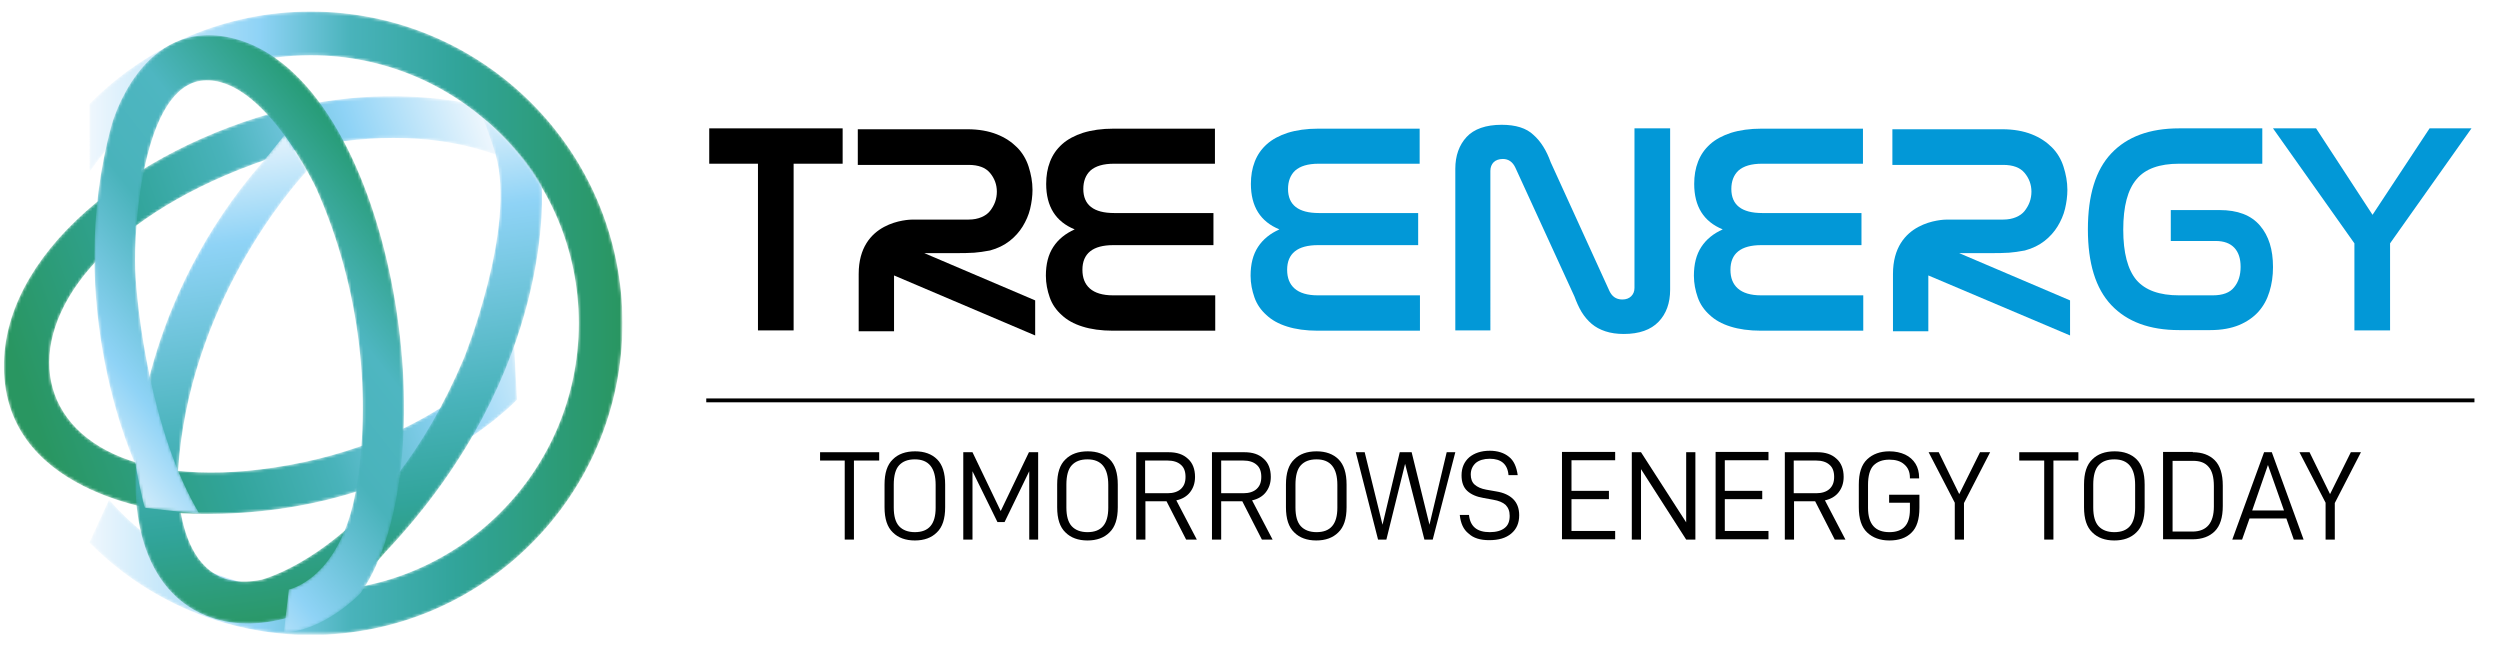 <?xml version="1.0" encoding="utf-8"?>
<!-- Generator: Adobe Illustrator 26.0.1, SVG Export Plug-In . SVG Version: 6.00 Build 0)  -->
<svg version="1.1" id="Layer_1" xmlns="http://www.w3.org/2000/svg" xmlns:xlink="http://www.w3.org/1999/xlink" x="0px" y="0px"
	 viewBox="0 0 841.4 217.1" style="enable-background:new 0 0 841.4 217.1;" xml:space="preserve">
<style type="text/css">
	.st0{filter:url(#Adobe_OpacityMaskFilter);}
	.st1{fill:url(#SVGID_00000055685708789726317590000012930667896401441182_);}
	.st2{mask:url(#SVGID_1_);}
	.st3{clip-path:url(#SVGID_00000124876877836552724580000012158258718309870500_);}
	.st4{filter:url(#Adobe_OpacityMaskFilter_00000073685507820859269890000004393354518190073488_);}
	
		.st5{clip-path:url(#SVGID_00000107588059600460101240000016472867232374100389_);fill:url(#SVGID_00000049210656449080026460000001410755653565195649_);}
	
		.st6{clip-path:url(#SVGID_00000107588059600460101240000016472867232374100389_);fill:url(#SVGID_00000056404563535390422090000011817067953558742438_);}
	.st7{filter:url(#Adobe_OpacityMaskFilter_00000021087722636426933620000018410128640063224738_);}
	
		.st8{clip-path:url(#SVGID_00000170268348724957589540000017029429608474181536_);fill:url(#SVGID_00000061434734415894742480000013186246534018993825_);}
	
		.st9{clip-path:url(#SVGID_00000170268348724957589540000017029429608474181536_);mask:url(#SVGID_00000095297412143948549360000016073764612670416003_);fill:url(#SVGID_00000102538682426501151760000008707297342629130173_);}
	.st10{filter:url(#Adobe_OpacityMaskFilter_00000078005402100363800750000008688988981774170508_);}
	.st11{fill:url(#SVGID_00000171721315333279255990000008201210018343500982_);}
	.st12{mask:url(#SVGID_00000116195850267460131630000012030797363373675687_);}
	.st13{clip-path:url(#SVGID_00000067208714511198054230000003018896782150285466_);}
	.st14{filter:url(#Adobe_OpacityMaskFilter_00000059279855400798536930000013005082624450163866_);}
	
		.st15{clip-path:url(#SVGID_00000034811516449754991960000002136574854213042312_);fill:url(#SVGID_00000129192814876811403820000017422837110639759798_);}
	
		.st16{clip-path:url(#SVGID_00000034811516449754991960000002136574854213042312_);fill:url(#SVGID_00000147195140955078037770000005346456477578174606_);}
	.st17{filter:url(#Adobe_OpacityMaskFilter_00000123414656502774860650000003469354185131175046_);}
	.st18{fill:url(#SVGID_00000013156889956558556040000012250618170923650722_);}
	.st19{mask:url(#SVGID_00000114057575659520776750000005356463702232219836_);}
	.st20{clip-path:url(#SVGID_00000039816337719814027360000014278819625934643606_);}
	.st21{filter:url(#Adobe_OpacityMaskFilter_00000012462267620032152360000005503048592515033521_);}
	
		.st22{clip-path:url(#SVGID_00000152983071701259414210000012459373049322845570_);fill:url(#SVGID_00000031920196468212762990000007136506133371358103_);}
	
		.st23{clip-path:url(#SVGID_00000152983071701259414210000012459373049322845570_);fill:url(#SVGID_00000062158672134669716080000006661416118796762530_);}
	.st24{fill:#0298D7;}
	.st25{fill-rule:evenodd;clip-rule:evenodd;}
</style>
<g>
	<defs>
		<filter id="Adobe_OpacityMaskFilter" filterUnits="userSpaceOnUse" x="-13.4" y="23.7" width="196" height="152.3">
			<feColorMatrix  type="matrix" values="1 0 0 0 0  0 1 0 0 0  0 0 1 0 0  0 0 0 1 0"/>
		</filter>
	</defs>
	<mask maskUnits="userSpaceOnUse" x="-13.4" y="23.7" width="196" height="152.3" id="SVGID_1_">
		<g class="st0">
			
				<linearGradient id="SVGID_00000123403847778777974700000006067024927788939443_" gradientUnits="userSpaceOnUse" x1="50.241" y1="322.418" x2="136.251" y2="298.628" gradientTransform="matrix(1 0 0 1 61.97 -230.219)">
				<stop  offset="0" style="stop-color:#FFFFFF"/>
				<stop  offset="2.652216e-02" style="stop-color:#F5F5F5"/>
				<stop  offset="0.24" style="stop-color:#ACACAC"/>
				<stop  offset="0.441" style="stop-color:#6F6F6F"/>
				<stop  offset="0.623" style="stop-color:#3F3F3F"/>
				<stop  offset="0.782" style="stop-color:#1D1D1D"/>
				<stop  offset="0.914" style="stop-color:#080808"/>
				<stop  offset="1" style="stop-color:#000000"/>
			</linearGradient>
			
				<rect x="-13.4" y="23.7" style="fill:url(#SVGID_00000123403847778777974700000006067024927788939443_);" width="196" height="152.3"/>
		</g>
	</mask>
	<g class="st2">
		<g>
			<defs>
				<rect id="SVGID_00000044143403686863441420000014388453267913496998_" x="-13.4" y="23.7" width="196" height="152.3"/>
			</defs>
			<clipPath id="SVGID_00000158013058100640063410000003216647846110580101_">
				<use xlink:href="#SVGID_00000044143403686863441420000014388453267913496998_"  style="overflow:visible;"/>
			</clipPath>
			<g style="clip-path:url(#SVGID_00000158013058100640063410000003216647846110580101_);">
				<defs>
					<path id="SVGID_00000172441615688742148740000013592043705311189167_" d="M100.3,50.3C-13.4,83.4-6.5,172.2,92,157.4
						c57.6-8.6,81-41.6,81-41.6l1,18.7c0,0-38.4,41.5-112.6,38.3c0,0-54.7-3.6-59.7-43.5c-4.9-39.9,38.8-76.6,89.4-91.1
						c50.5-14.5,87.7,2.7,87.7,2.7l3.8,19.3C182.6,60.2,155.3,37.6,100.3,50.3"/>
				</defs>
				<clipPath id="SVGID_00000019637304807019554310000017360069073814029208_">
					<use xlink:href="#SVGID_00000172441615688742148740000013592043705311189167_"  style="overflow:visible;"/>
				</clipPath>
				<defs>
					
						<filter id="Adobe_OpacityMaskFilter_00000107577244850714601530000014028985478250738840_" filterUnits="userSpaceOnUse" x="-13.4" y="23.7" width="196" height="152.3">
						<feColorMatrix  type="matrix" values="1 0 0 0 0  0 1 0 0 0  0 0 1 0 0  0 0 0 1 0"/>
					</filter>
				</defs>
				<mask maskUnits="userSpaceOnUse" x="-13.4" y="23.7" width="196" height="152.3" id="SVGID_1_">
					<g style="filter:url(#Adobe_OpacityMaskFilter_00000107577244850714601530000014028985478250738840_);">
						
							<linearGradient id="SVGID_00000149371137766173882520000010676672245413349562_" gradientUnits="userSpaceOnUse" x1="98.785" y1="306.443" x2="-68.285" y2="365.383" gradientTransform="matrix(1 0 0 1 76.728 -233.242)">
							<stop  offset="0" style="stop-color:#FFFFFF"/>
							<stop  offset="0.25" style="stop-color:#EAEAEA"/>
							<stop  offset="0.49" style="stop-color:#FFFFFF"/>
							<stop  offset="0.69" style="stop-color:#FFFFFF"/>
							<stop  offset="1" style="stop-color:#FFFFFF"/>
						</linearGradient>
						
							<rect x="1.4" y="32.4" style="clip-path:url(#SVGID_00000019637304807019554310000017360069073814029208_);fill:url(#SVGID_00000149371137766173882520000010676672245413349562_);" width="181.2" height="140.6"/>
					</g>
				</mask>
				
					<linearGradient id="SVGID_00000084528743937916843100000016656199987795337360_" gradientUnits="userSpaceOnUse" x1="111.838" y1="298.585" x2="-55.242" y2="357.525" gradientTransform="matrix(1 0 0 1 61.97 -230.219)">
					<stop  offset="0" style="stop-color:#EFF7FD"/>
					<stop  offset="0.25" style="stop-color:#8FD3F6"/>
					<stop  offset="0.49" style="stop-color:#49B3BB"/>
					<stop  offset="0.69" style="stop-color:#31A49A"/>
					<stop  offset="1" style="stop-color:#299661"/>
				</linearGradient>
				
					<rect x="-13.4" y="23.7" style="clip-path:url(#SVGID_00000019637304807019554310000017360069073814029208_);fill:url(#SVGID_00000084528743937916843100000016656199987795337360_);" width="196" height="152.3"/>
			</g>
		</g>
	</g>
	<g>
		<defs>
			<path id="SVGID_00000018217767968634612270000001013701326640625050_" d="M104.6,3.9c57.9,0,104.9,46.9,104.9,104.9
				c0,57.9-46.9,104.9-104.9,104.9c-29.1,0-55.5-11.9-74.5-31.1c5.9-13,1.4-3,6.6-14.4c16.5,18.9,40.8,30.8,67.9,30.8
				c49.8,0,90.2-40.4,90.2-90.2c0-49.8-40.4-90.2-90.2-90.2c-31,0-58.3,15.6-74.5,39.3V35C49.1,15.8,75.4,3.9,104.6,3.9"/>
		</defs>
		<clipPath id="SVGID_00000163052302144739005550000001136023795292364728_">
			<use xlink:href="#SVGID_00000018217767968634612270000001013701326640625050_"  style="overflow:visible;"/>
		</clipPath>
		<defs>
			
				<filter id="Adobe_OpacityMaskFilter_00000046332833552900102770000009646693683618330528_" filterUnits="userSpaceOnUse" x="30.1" y="3.9" width="179.4" height="209.7">
				<feColorMatrix  type="matrix" values="1 0 0 0 0  0 1 0 0 0  0 0 1 0 0  0 0 0 1 0"/>
			</filter>
		</defs>
		
			<mask maskUnits="userSpaceOnUse" x="30.1" y="3.9" width="179.4" height="209.7" id="SVGID_00000066479024803333952580000003980028641479260299_">
			<g style="filter:url(#Adobe_OpacityMaskFilter_00000046332833552900102770000009646693683618330528_);">
				
					<linearGradient id="SVGID_00000001638564671105624620000008567678232955032482_" gradientUnits="userSpaceOnUse" x1="-75.355" y1="301.342" x2="104.01" y2="301.342" gradientTransform="matrix(1 0 0 1 105.432 -192.584)">
					<stop  offset="0" style="stop-color:#333333"/>
					<stop  offset="0.32" style="stop-color:#FFFFFF"/>
					<stop  offset="0.49" style="stop-color:#FFFFFF"/>
					<stop  offset="0.69" style="stop-color:#FFFFFF"/>
					<stop  offset="1" style="stop-color:#FFFFFF"/>
				</linearGradient>
				
					<rect x="30.1" y="3.9" style="clip-path:url(#SVGID_00000163052302144739005550000001136023795292364728_);fill:url(#SVGID_00000001638564671105624620000008567678232955032482_);" width="179.4" height="209.7"/>
			</g>
		</mask>
		
			<linearGradient id="SVGID_00000076566037772967229950000013916496485082043327_" gradientUnits="userSpaceOnUse" x1="30.077" y1="108.758" x2="209.442" y2="108.758">
			<stop  offset="0" style="stop-color:#EFF7FD"/>
			<stop  offset="0.32" style="stop-color:#8FD3F6"/>
			<stop  offset="0.49" style="stop-color:#49B3BB"/>
			<stop  offset="0.69" style="stop-color:#31A49A"/>
			<stop  offset="1" style="stop-color:#299661"/>
		</linearGradient>
		
			<rect x="30.1" y="3.9" style="clip-path:url(#SVGID_00000163052302144739005550000001136023795292364728_);mask:url(#SVGID_00000066479024803333952580000003980028641479260299_);fill:url(#SVGID_00000076566037772967229950000013916496485082043327_);" width="179.4" height="209.7"/>
	</g>
	<defs>
		
			<filter id="Adobe_OpacityMaskFilter_00000040570312167978416590000013680608254339534260_" filterUnits="userSpaceOnUse" x="40.6" y="39.5" width="147" height="183.5">
			<feColorMatrix  type="matrix" values="1 0 0 0 0  0 1 0 0 0  0 0 1 0 0  0 0 0 1 0"/>
		</filter>
	</defs>
	
		<mask maskUnits="userSpaceOnUse" x="40.6" y="39.5" width="147" height="183.5" id="SVGID_00000115513149944526495340000001445271024658110895_">
		<g style="filter:url(#Adobe_OpacityMaskFilter_00000040570312167978416590000013680608254339534260_);">
			
				<linearGradient id="SVGID_00000082360800459708256660000008570437515628212410_" gradientUnits="userSpaceOnUse" x1="5.007" y1="297.03" x2="38.987" y2="210.84" gradientTransform="matrix(1 0 0 1 115.938 -183.121)">
				<stop  offset="0" style="stop-color:#FFFFFF"/>
				<stop  offset="0.193" style="stop-color:#FCFCFC"/>
				<stop  offset="0.326" style="stop-color:#F3F3F3"/>
				<stop  offset="0.442" style="stop-color:#E4E4E4"/>
				<stop  offset="0.548" style="stop-color:#CECECE"/>
				<stop  offset="0.647" style="stop-color:#B2B2B2"/>
				<stop  offset="0.741" style="stop-color:#8F8F8F"/>
				<stop  offset="0.831" style="stop-color:#666666"/>
				<stop  offset="0.915" style="stop-color:#373737"/>
				<stop  offset="0.997" style="stop-color:#020202"/>
				<stop  offset="1" style="stop-color:#000000"/>
			</linearGradient>
			
				<rect x="40.6" y="39.5" style="fill:url(#SVGID_00000082360800459708256660000008570437515628212410_);" width="147" height="183.5"/>
		</g>
	</mask>
	<g style="mask:url(#SVGID_00000115513149944526495340000001445271024658110895_);">
		<g>
			<defs>
				<rect id="SVGID_00000127739404907131063980000011040380422314334902_" x="40.6" y="39.5" width="147" height="183.5"/>
			</defs>
			<clipPath id="SVGID_00000147912265627139838740000007167214845714560384_">
				<use xlink:href="#SVGID_00000127739404907131063980000011040380422314334902_"  style="overflow:visible;"/>
			</clipPath>
			<g style="clip-path:url(#SVGID_00000147912265627139838740000007167214845714560384_);">
				<defs>
					<path id="SVGID_00000129166578910714472900000003328827233399866520_" d="M103.4,57.4c-5.1,5.5-39.9,45.1-43.5,101.4
						c0,0-2.4,42.6,28.1,36.3c0,0,40.8-10,68.1-74.4c0,0,17.8-43.9,10.7-68.7c0,0-1.8-6.2-4.4-12.5c0,0,12.9,10.1,19.9,23
						c0,0,5.3,62-52.4,123.1c-31.5,37.5-89.3,35-84-32.4c0,0,1.4-51.8,42.8-99c0,0,5-6.1,7.1-8.8C99,49.8,101.6,54.1,103.4,57.4"/>
				</defs>
				<clipPath id="SVGID_00000183963612727396134920000008468915148701394602_">
					<use xlink:href="#SVGID_00000129166578910714472900000003328827233399866520_"  style="overflow:visible;"/>
				</clipPath>
				<defs>
					
						<filter id="Adobe_OpacityMaskFilter_00000151502709543983576780000001457211557956545948_" filterUnits="userSpaceOnUse" x="40.6" y="39.5" width="147" height="183.5">
						<feColorMatrix  type="matrix" values="1 0 0 0 0  0 1 0 0 0  0 0 1 0 0  0 0 0 1 0"/>
					</filter>
				</defs>
				
					<mask maskUnits="userSpaceOnUse" x="40.6" y="39.5" width="147" height="183.5" id="SVGID_00000115513149944526495340000001445271024658110895_">
					<g style="filter:url(#Adobe_OpacityMaskFilter_00000151502709543983576780000001457211557956545948_);">
						
							<linearGradient id="SVGID_00000065789656639441646020000004305238599091042964_" gradientUnits="userSpaceOnUse" x1="-18.632" y1="236.983" x2="4.798" y2="405.093" gradientTransform="matrix(1 0 0 1 120.933 -196.364)">
							<stop  offset="0" style="stop-color:#000000"/>
							<stop  offset="0.22" style="stop-color:#FFFFFF"/>
							<stop  offset="0.59" style="stop-color:#FFFFFF"/>
							<stop  offset="0.78" style="stop-color:#FFFFFF"/>
							<stop  offset="1" style="stop-color:#FFFFFF"/>
						</linearGradient>
						
							<rect x="45.6" y="39.5" style="clip-path:url(#SVGID_00000183963612727396134920000008468915148701394602_);fill:url(#SVGID_00000065789656639441646020000004305238599091042964_);" width="136.9" height="170.3"/>
					</g>
				</mask>
				
					<linearGradient id="SVGID_00000015328067268385285290000011002282909925544632_" gradientUnits="userSpaceOnUse" x1="-14.47" y1="223.86" x2="8.96" y2="391.97" gradientTransform="matrix(1 0 0 1 115.938 -183.121)">
					<stop  offset="0" style="stop-color:#EFF7FD"/>
					<stop  offset="0.22" style="stop-color:#8FD3F6"/>
					<stop  offset="0.59" style="stop-color:#49B3BB"/>
					<stop  offset="0.78" style="stop-color:#31A49A"/>
					<stop  offset="1" style="stop-color:#299661"/>
				</linearGradient>
				
					<rect x="40.6" y="39.5" style="clip-path:url(#SVGID_00000183963612727396134920000008468915148701394602_);fill:url(#SVGID_00000015328067268385285290000011002282909925544632_);" width="147" height="183.5"/>
			</g>
		</g>
	</g>
	<defs>
		
			<filter id="Adobe_OpacityMaskFilter_00000018204329423841293690000007603410038701002428_" filterUnits="userSpaceOnUse" x="20.8" y="5.1" width="131.6" height="207.7">
			<feColorMatrix  type="matrix" values="1 0 0 0 0  0 1 0 0 0  0 0 1 0 0  0 0 0 1 0"/>
		</filter>
	</defs>
	
		<mask maskUnits="userSpaceOnUse" x="20.8" y="5.1" width="131.6" height="207.7" id="SVGID_00000013890503612191943450000016426715419322274437_">
		<g style="filter:url(#Adobe_OpacityMaskFilter_00000018204329423841293690000007603410038701002428_);">
			
				<linearGradient id="SVGID_00000171696454077666302290000002400313600746797451_" gradientUnits="userSpaceOnUse" x1="-7.404" y1="294.138" x2="-28.804" y2="375.048" gradientTransform="matrix(1 0 0 1 96.141 -193.356)">
				<stop  offset="0" style="stop-color:#FFFFFF"/>
				<stop  offset="1" style="stop-color:#000000"/>
			</linearGradient>
			
				<rect x="20.8" y="5.1" style="fill:url(#SVGID_00000171696454077666302290000002400313600746797451_);" width="131.6" height="207.7"/>
		</g>
	</mask>
	<g style="mask:url(#SVGID_00000013890503612191943450000016426715419322274437_);">
		<g>
			<defs>
				<rect id="SVGID_00000134209409554515856170000007930672757942774930_" x="20.8" y="5.1" width="131.6" height="207.7"/>
			</defs>
			<clipPath id="SVGID_00000128444187795411454820000009847288509922903225_">
				<use xlink:href="#SVGID_00000134209409554515856170000007930672757942774930_"  style="overflow:visible;"/>
			</clipPath>
			<g style="clip-path:url(#SVGID_00000128444187795411454820000009847288509922903225_);">
				<defs>
					<path id="SVGID_00000142862780662550306650000005616136719999740048_" d="M45.7,156.5c0,0-24.9-52.9-8.1-114.5
						c0,0,9.9-36.8,40.9-29.1c53.6,13.4,73.9,141.8,42.9,186.7c0,0-12,12.7-25.9,13.3l1.7-14.5c0,0,17.3-3.4,22.6-33.4
						c5.2-30,2-67.1-13.3-101.5c0,0-17.8-38.1-38.1-36.4C48,28.7,45,77,45.5,90.5c0.5,13.5,5.3,55.1,21.6,82.4c0,0-17.7-1.8-18.3-2
						C48.3,170.6,45.3,155.6,45.7,156.5"/>
				</defs>
				<clipPath id="SVGID_00000002353155507806616630000004229306417662584192_">
					<use xlink:href="#SVGID_00000142862780662550306650000005616136719999740048_"  style="overflow:visible;"/>
				</clipPath>
				<defs>
					
						<filter id="Adobe_OpacityMaskFilter_00000101825699715699690700000015826295241188538787_" filterUnits="userSpaceOnUse" x="20.8" y="5.1" width="131.6" height="207.7">
						<feColorMatrix  type="matrix" values="1 0 0 0 0  0 1 0 0 0  0 0 1 0 0  0 0 0 1 0"/>
					</filter>
				</defs>
				
					<mask maskUnits="userSpaceOnUse" x="20.8" y="5.1" width="131.6" height="207.7" id="SVGID_00000013890503612191943450000016426715419322274437_">
					<g style="filter:url(#Adobe_OpacityMaskFilter_00000101825699715699690700000015826295241188538787_);">
						
							<linearGradient id="SVGID_00000157302006587789585270000008575961182081238944_" gradientUnits="userSpaceOnUse" x1="-81.756" y1="351.562" x2="35.254" y2="259.812" gradientTransform="matrix(1 0 0 1 107.124 -193.356)">
							<stop  offset="0" style="stop-color:#000000"/>
							<stop  offset="0.22" style="stop-color:#EAEAEA"/>
							<stop  offset="0.49" style="stop-color:#FFFFFF"/>
							<stop  offset="0.69" style="stop-color:#FFFFFF"/>
							<stop  offset="1" style="stop-color:#FFFFFF"/>
						</linearGradient>
						
							<rect x="31.8" y="11.8" style="clip-path:url(#SVGID_00000002353155507806616630000004229306417662584192_);fill:url(#SVGID_00000157302006587789585270000008575961182081238944_);" width="104.2" height="201"/>
					</g>
				</mask>
				
					<linearGradient id="SVGID_00000135684936447973787780000010594612844361517735_" gradientUnits="userSpaceOnUse" x1="-71.371" y1="350.803" x2="45.639" y2="259.053" gradientTransform="matrix(1 0 0 1 96.141 -193.356)">
					<stop  offset="0" style="stop-color:#EFF7FD"/>
					<stop  offset="0.22" style="stop-color:#8FD3F6"/>
					<stop  offset="0.49" style="stop-color:#49B3BB"/>
					<stop  offset="0.69" style="stop-color:#4EB6C1"/>
					<stop  offset="1" style="stop-color:#1E9666"/>
				</linearGradient>
				
					<rect x="20.8" y="5.1" style="clip-path:url(#SVGID_00000002353155507806616630000004229306417662584192_);fill:url(#SVGID_00000135684936447973787780000010594612844361517735_);" width="131.6" height="207.7"/>
			</g>
		</g>
	</g>
	<g>
		<g>
			<polygon points="283.6,43.2 283.6,55.1 267.1,55.1 267.1,111.2 255.1,111.2 255.1,55.1 238.7,55.1 238.7,43.2 			"/>
			<g>
				<path d="M408.9,43.2v11.9h-34c-3.6,0-6.2,0.8-7.9,2.3c-1.6,1.5-2.4,3.6-2.4,6.2c0,5.4,3.5,8.1,10.4,8.1h33.4v10.8h-33.7
					c-6.9,0-10.4,2.8-10.4,8.3c0,2.7,0.8,4.8,2.5,6.3c1.7,1.5,4.3,2.3,7.8,2.3H409v11.9h-34.4c-4,0-7.5-0.5-10.3-1.4
					c-2.9-0.9-5.2-2.2-7-3.9c-1.8-1.6-3.2-3.6-4-5.9c-0.8-2.3-1.3-4.7-1.3-7.3c0-3.9,0.8-7.1,2.5-9.7c1.7-2.6,4.1-4.5,7.2-5.9
					c-6.4-2.6-9.6-7.7-9.6-15.3c0-2.7,0.4-5.2,1.3-7.5c0.9-2.3,2.2-4.2,4.1-5.9c1.8-1.6,4.2-2.9,7-3.8c2.9-0.9,6.3-1.4,10.3-1.4
					H408.9z"/>
			</g>
			<g>
				<path class="st24" d="M477.8,43.2v11.9h-34c-3.6,0-6.2,0.8-7.9,2.3c-1.6,1.5-2.4,3.6-2.4,6.2c0,5.4,3.5,8.1,10.4,8.1h33.4v10.8
					h-33.7c-6.9,0-10.4,2.8-10.4,8.3c0,2.7,0.8,4.8,2.5,6.3c1.7,1.5,4.3,2.3,7.8,2.3h34.4v11.9h-34.4c-4,0-7.5-0.5-10.3-1.4
					c-2.9-0.9-5.2-2.2-7-3.9c-1.8-1.6-3.2-3.6-4-5.9c-0.8-2.3-1.3-4.7-1.3-7.3c0-3.9,0.8-7.1,2.5-9.7c1.7-2.6,4.1-4.5,7.2-5.9
					c-6.4-2.6-9.6-7.7-9.6-15.3c0-2.7,0.4-5.2,1.3-7.5c0.9-2.3,2.2-4.2,4.1-5.9c1.8-1.6,4.2-2.9,7-3.8c2.9-0.9,6.3-1.4,10.3-1.4
					H477.8z"/>
			</g>
			<g>
				<path class="st24" d="M501.7,111.2h-11.9V56.8c0-4.4,1.3-8,3.8-10.7c2.5-2.7,6.5-4.1,11.8-4.1c4.7,0,8.3,1.1,10.7,3.4
					c2.5,2.2,4.4,5.3,5.8,9.2L541.7,98c0.4,0.8,0.9,1.5,1.6,2c0.7,0.5,1.6,0.8,2.7,0.8c1.3,0,2.3-0.4,3-1.1c0.7-0.7,1.1-1.6,1.1-2.8
					V43.2h12v54.3c0,4.5-1.3,8.1-3.9,10.8c-2.6,2.7-6.5,4.1-11.7,4.1c-2.3,0-4.4-0.3-6.2-0.9c-1.8-0.6-3.3-1.4-4.6-2.5
					c-1.3-1.1-2.4-2.4-3.4-4c-0.9-1.5-1.7-3.3-2.4-5.2L510,56.4c-0.9-1.9-2.3-2.9-4.2-2.9c-1.3,0-2.4,0.4-3.1,1.1
					c-0.7,0.7-1.1,1.7-1.1,2.9V111.2z"/>
			</g>
			<g>
				<path class="st24" d="M627,43.2v11.9h-34c-3.6,0-6.2,0.8-7.9,2.3c-1.6,1.5-2.4,3.6-2.4,6.2c0,5.4,3.5,8.1,10.4,8.1h33.4v10.8
					h-33.7c-6.9,0-10.4,2.8-10.4,8.3c0,2.7,0.8,4.8,2.5,6.3c1.7,1.5,4.3,2.3,7.8,2.3h34.4v11.9h-34.4c-4,0-7.5-0.5-10.3-1.4
					c-2.9-0.9-5.2-2.2-7-3.9c-1.8-1.6-3.2-3.6-4-5.9c-0.8-2.3-1.3-4.7-1.3-7.3c0-3.9,0.8-7.1,2.5-9.7c1.7-2.6,4.1-4.5,7.2-5.9
					c-6.4-2.6-9.6-7.7-9.6-15.3c0-2.7,0.4-5.2,1.3-7.5c0.9-2.3,2.2-4.2,4.1-5.9c1.8-1.6,4.2-2.9,7-3.8c2.9-0.9,6.3-1.4,10.3-1.4H627
					z"/>
			</g>
			<g>
				<path class="st24" d="M761.4,43.2v11.9h-28c-6.6,0-11.4,1.7-14.3,5.2c-3,3.5-4.5,9.1-4.5,17c0,7.8,1.5,13.4,4.4,16.9
					c3,3.5,7.8,5.2,14.4,5.2h11.3c3.4,0,5.8-0.9,7.2-2.7c1.5-1.8,2.2-4.1,2.2-6.9c0-2.8-0.7-4.9-2.1-6.4c-1.4-1.5-3.5-2.3-6.3-2.3
					h-15.1V70.7H747c6.1,0,10.6,1.7,13.6,5.2c3,3.5,4.4,8.1,4.4,14c0,3-0.4,5.7-1.2,8.3c-0.8,2.6-2,4.8-3.7,6.7
					c-1.7,1.9-3.9,3.4-6.5,4.5c-2.7,1.1-5.9,1.7-9.7,1.7h-10.5c-9.9,0-17.5-2.8-22.8-8.4c-5.3-5.6-7.9-14.1-7.9-25.5
					c0-11.5,2.6-20,7.9-25.6c5.3-5.6,12.9-8.4,22.8-8.4H761.4z"/>
			</g>
			<g>
				<path class="st24" d="M779.5,43.2l19,29.1l19.2-29.1h14.1l-27.4,38.7v29.3h-12V81.9l-27.4-38.7H779.5z"/>
			</g>
			<path d="M325.6,43.5c3.8,0,7.1,0.6,9.9,1.7c2.8,1.1,5,2.6,6.8,4.4c1.8,1.8,3.1,4,3.9,6.5c0.8,2.5,1.3,5.1,1.3,7.8
				c0,2.1-0.3,4.3-0.8,6.4c-0.5,2.1-1.4,4.1-2.5,5.9c-1.1,1.8-2.6,3.5-4.4,4.9c-1.8,1.4-4,2.5-6.6,3.2c-4.5,0.8-5.4,0.9-12.9,0.9
				h-9.2l37.3,15.9v11.8l-47.5-20.2v18.8h-11.9V92.2c0-17.8,16.7-18.3,18.2-18.3h0.1h0h0H326c1.7,0,3.1-0.3,4.3-0.8
				c1.2-0.5,2.2-1.2,2.9-2.1c0.7-0.9,1.3-1.9,1.7-3c0.4-1.1,0.6-2.3,0.6-3.5c0-2.4-0.8-4.5-2.3-6.3c-1.5-1.8-3.9-2.7-7.2-2.7h-37.3
				V43.5H325.6z"/>
			<path class="st24" d="M673.9,43.5c3.8,0,7.1,0.6,9.9,1.7c2.8,1.1,5,2.6,6.8,4.4c1.8,1.8,3.1,4,3.9,6.5c0.8,2.5,1.3,5.1,1.3,7.8
				c0,2.1-0.3,4.3-0.8,6.4c-0.5,2.1-1.4,4.1-2.5,5.9c-1.1,1.8-2.6,3.5-4.4,4.9c-1.8,1.4-4,2.5-6.6,3.2c-4.5,0.8-5.4,0.9-12.9,0.9
				h-9.2l37.3,15.9v11.8L649,92.7v18.8h-11.9V92.2c0-17.8,16.7-18.3,18.2-18.3h0.1h0h0h18.8c1.7,0,3.1-0.3,4.3-0.8
				c1.2-0.5,2.2-1.2,2.9-2.1c0.7-0.9,1.3-1.9,1.7-3c0.4-1.1,0.6-2.3,0.6-3.5c0-2.4-0.8-4.5-2.3-6.3c-1.5-1.8-3.9-2.7-7.2-2.7h-37.3
				V43.5H673.9z"/>
		</g>
		<g>
			<g>
				<path d="M287.4,155v26.6h-3.1V155H276v-2.8h19.9v2.8H287.4z"/>
			</g>
			<g>
				<path d="M297.7,170.7v-7.6c0-3.9,0.9-6.7,2.8-8.5c1.8-1.8,4.3-2.7,7.5-2.7c3.1,0,5.6,0.9,7.4,2.7c1.8,1.8,2.7,4.6,2.7,8.5v7.6
					c0,3.9-0.9,6.7-2.8,8.5c-1.8,1.8-4.3,2.7-7.4,2.7c-3.1,0-5.6-0.9-7.4-2.7C298.6,177.4,297.7,174.6,297.7,170.7z M314.9,163.2
					c0-5.7-2.3-8.6-7-8.6c-2.4,0-4.1,0.7-5.3,2c-1.2,1.3-1.8,3.5-1.8,6.5v7.7c0,2.9,0.6,5,1.8,6.3c1.2,1.3,3,2,5.3,2
					c4.7,0,7-2.7,7-8.2V163.2z"/>
				<path d="M349.5,181.6h-3.1v-23l-8.3,17.1h-2.4l-8.4-17.1v23h-3.1v-29.4h3.1l9.5,19.8l9.5-19.8h3.1V181.6z"/>
				<path d="M355.8,170.7v-7.6c0-3.9,0.9-6.7,2.8-8.5c1.8-1.8,4.3-2.7,7.5-2.7c3.1,0,5.6,0.9,7.4,2.7c1.8,1.8,2.7,4.6,2.7,8.5v7.6
					c0,3.9-0.9,6.7-2.8,8.5c-1.8,1.8-4.3,2.7-7.4,2.7c-3.1,0-5.6-0.9-7.4-2.7C356.7,177.4,355.8,174.6,355.8,170.7z M373,163.2
					c0-5.7-2.3-8.6-7-8.6c-2.4,0-4.1,0.7-5.3,2c-1.2,1.3-1.8,3.5-1.8,6.5v7.7c0,2.9,0.6,5,1.8,6.3c1.2,1.3,3,2,5.3,2
					c4.7,0,7-2.7,7-8.2V163.2z"/>
				<path d="M385.5,168.7v12.9h-3.1v-29.4h10.9c2.8,0,4.9,0.7,6.5,2.2c1.6,1.4,2.4,3.5,2.4,6.1c0,2.1-0.6,3.8-1.7,5.2
					c-1.1,1.4-2.7,2.3-4.6,2.7l6.9,13.2h-3.6l-6.6-12.9H385.5z M393,166c1.9,0,3.4-0.5,4.4-1.4c1.1-1,1.6-2.3,1.6-4.1
					c0-1.8-0.5-3.2-1.6-4.1c-1-0.9-2.5-1.4-4.5-1.4h-7.5v11H393z"/>
				<path d="M411,168.7v12.9h-3.1v-29.4h10.9c2.8,0,4.9,0.7,6.5,2.2c1.6,1.4,2.4,3.5,2.4,6.1c0,2.1-0.6,3.8-1.7,5.2
					c-1.1,1.4-2.7,2.3-4.6,2.7l6.9,13.2h-3.6l-6.6-12.9H411z M418.5,166c1.9,0,3.4-0.5,4.4-1.4c1.1-1,1.6-2.3,1.6-4.1
					c0-1.8-0.5-3.2-1.6-4.1c-1-0.9-2.5-1.4-4.5-1.4H411v11H418.5z"/>
				<path d="M432.8,170.7v-7.6c0-3.9,0.9-6.7,2.8-8.5c1.8-1.8,4.3-2.7,7.5-2.7c3.1,0,5.6,0.9,7.4,2.7c1.8,1.8,2.7,4.6,2.7,8.5v7.6
					c0,3.9-0.9,6.7-2.8,8.5c-1.8,1.8-4.3,2.7-7.4,2.7c-3.1,0-5.6-0.9-7.4-2.7C433.7,177.4,432.8,174.6,432.8,170.7z M450.1,163.2
					c0-5.7-2.3-8.6-7-8.6c-2.4,0-4.1,0.7-5.3,2c-1.2,1.3-1.8,3.5-1.8,6.5v7.7c0,2.9,0.6,5,1.8,6.3c1.2,1.3,3,2,5.3,2
					c4.7,0,7-2.7,7-8.2V163.2z"/>
				<path d="M482.2,181.6h-2.8l-6.5-25.5l-6.3,25.5h-2.8l-7.5-29.4h3l6,24.4l5.8-24.4h4l6,24.4l5.8-24.4h2.9L482.2,181.6z"/>
				<path d="M491.3,173.3h3.1c0.4,3.9,2.7,5.8,7,5.8c2.2,0,3.9-0.5,5-1.4c1.2-0.9,1.7-2.3,1.7-4.1c0-1.6-0.5-2.8-1.4-3.7
					c-0.9-0.8-2.3-1.4-4.1-1.7l-3.3-0.6c-2.4-0.4-4.2-1.2-5.5-2.4c-1.3-1.2-1.9-3-1.9-5.2c0-2.6,0.9-4.6,2.6-6.1
					c1.7-1.4,4-2.2,6.9-2.2c2.6,0,4.8,0.7,6.4,2c1.7,1.3,2.6,3.4,3,6.2h-3.1c-0.3-3.7-2.5-5.5-6.3-5.5c-2,0-3.6,0.5-4.7,1.4
					c-1.1,1-1.7,2.3-1.7,3.9c0,1.4,0.4,2.6,1.3,3.4c0.9,0.8,2.2,1.4,3.9,1.7l3.4,0.6c2.5,0.4,4.4,1.3,5.7,2.6c1.3,1.3,2,3.1,2,5.4
					c0,2.7-0.9,4.7-2.7,6.2s-4.2,2.2-7.4,2.2c-3,0-5.3-0.7-6.9-2.2C492.5,178.2,491.6,176.1,491.3,173.3z"/>
				<path d="M528.9,165.2h12.6v2.8h-12.6v10.7h14.7v2.8h-17.9v-29.4h17.9v2.8h-14.7V165.2z"/>
				<path d="M570.6,181.6h-3.1l-15.2-23.7v23.7h-3.1v-29.4h3.1l15.2,23.6v-23.6h3.1V181.6z"/>
				<path d="M580.5,165.2h12.6v2.8h-12.6v10.7h14.7v2.8h-17.8v-29.4h17.8v2.8h-14.7V165.2z"/>
				<path d="M603.8,168.7v12.9h-3.1v-29.4h10.9c2.8,0,4.9,0.7,6.5,2.2c1.6,1.4,2.4,3.5,2.4,6.1c0,2.1-0.6,3.8-1.7,5.2
					c-1.1,1.4-2.7,2.3-4.6,2.7l6.9,13.2h-3.6l-6.6-12.9H603.8z M611.3,166c1.9,0,3.4-0.5,4.4-1.4c1.1-1,1.6-2.3,1.6-4.1
					c0-1.8-0.5-3.2-1.6-4.1c-1-0.9-2.5-1.4-4.5-1.4h-7.5v11H611.3z"/>
				<path d="M625.6,170.7v-7.6c0-3.9,0.9-6.7,2.8-8.5c1.9-1.8,4.4-2.7,7.5-2.7c2,0,3.8,0.4,5.3,1.1c1.5,0.7,2.7,1.8,3.5,3.1
					c0.8,1.3,1.2,2.9,1.2,4.7v0.2h-3.1v-0.2c0-1.9-0.6-3.4-1.9-4.5c-1.2-1.1-2.9-1.6-5-1.6c-2.4,0-4.1,0.7-5.4,2
					c-1.2,1.3-1.8,3.5-1.8,6.5v7.7c0,5.5,2.4,8.2,7.2,8.2c2.2,0,4-0.6,5.1-1.8c1.2-1.2,1.8-3.2,1.8-5.8v-2.3h-7v-2.7H646v4.4
					c0,3.9-0.9,6.7-2.7,8.4c-1.8,1.8-4.3,2.6-7.4,2.6c-3.1,0-5.6-0.9-7.5-2.7C626.5,177.4,625.6,174.6,625.6,170.7z"/>
				<path d="M661,181.6h-3.1v-12.4l-8.8-17h3.4l6.9,14.1l7-14.1h3.4l-8.8,17.1V181.6z"/>
				<path d="M691.1,155v26.6H688V155h-8.4v-2.8h19.9v2.8H691.1z"/>
			</g>
			<g>
				<path d="M701.4,170.7v-7.6c0-3.9,0.9-6.7,2.8-8.5c1.8-1.8,4.3-2.7,7.5-2.7c3.1,0,5.6,0.9,7.4,2.7c1.8,1.8,2.7,4.6,2.7,8.5v7.6
					c0,3.9-0.9,6.7-2.8,8.5c-1.8,1.8-4.3,2.7-7.4,2.7c-3.1,0-5.6-0.9-7.4-2.7C702.3,177.4,701.4,174.6,701.4,170.7z M718.6,163.2
					c0-5.7-2.3-8.6-7-8.6c-2.4,0-4.1,0.7-5.3,2c-1.2,1.3-1.8,3.5-1.8,6.5v7.7c0,2.9,0.6,5,1.8,6.3c1.2,1.3,3,2,5.3,2
					c4.7,0,7-2.7,7-8.2V163.2z"/>
				<path d="M738,152.2c3.1,0,5.6,0.9,7.4,2.7c1.8,1.8,2.7,4.7,2.7,8.5v6.9c0,3.9-0.9,6.7-2.7,8.5c-1.8,1.8-4.3,2.7-7.4,2.7H728
					v-29.4H738z M745.1,170.5v-6.9c0-3-0.6-5.2-1.8-6.5c-1.2-1.4-2.9-2-5.2-2h-6.9v23.8h6.9C742.7,178.8,745.1,176,745.1,170.5z"/>
				<path d="M757.1,174.5l-2.5,7.1h-3.3l10.7-29.4h2.6l10.7,29.4H772l-2.5-7.1H757.1z M763.3,156.5l-5.3,15.3h10.7L763.3,156.5z"/>
			</g>
			<g>
				<path d="M785.8,181.6h-3.1v-12.4l-8.8-17h3.4l6.9,14.1l7-14.1h3.4l-8.8,17.1V181.6z"/>
			</g>
		</g>
		<rect x="237.7" y="134.1" class="st25" width="595.1" height="1.3"/>
	</g>
</g>
</svg>

